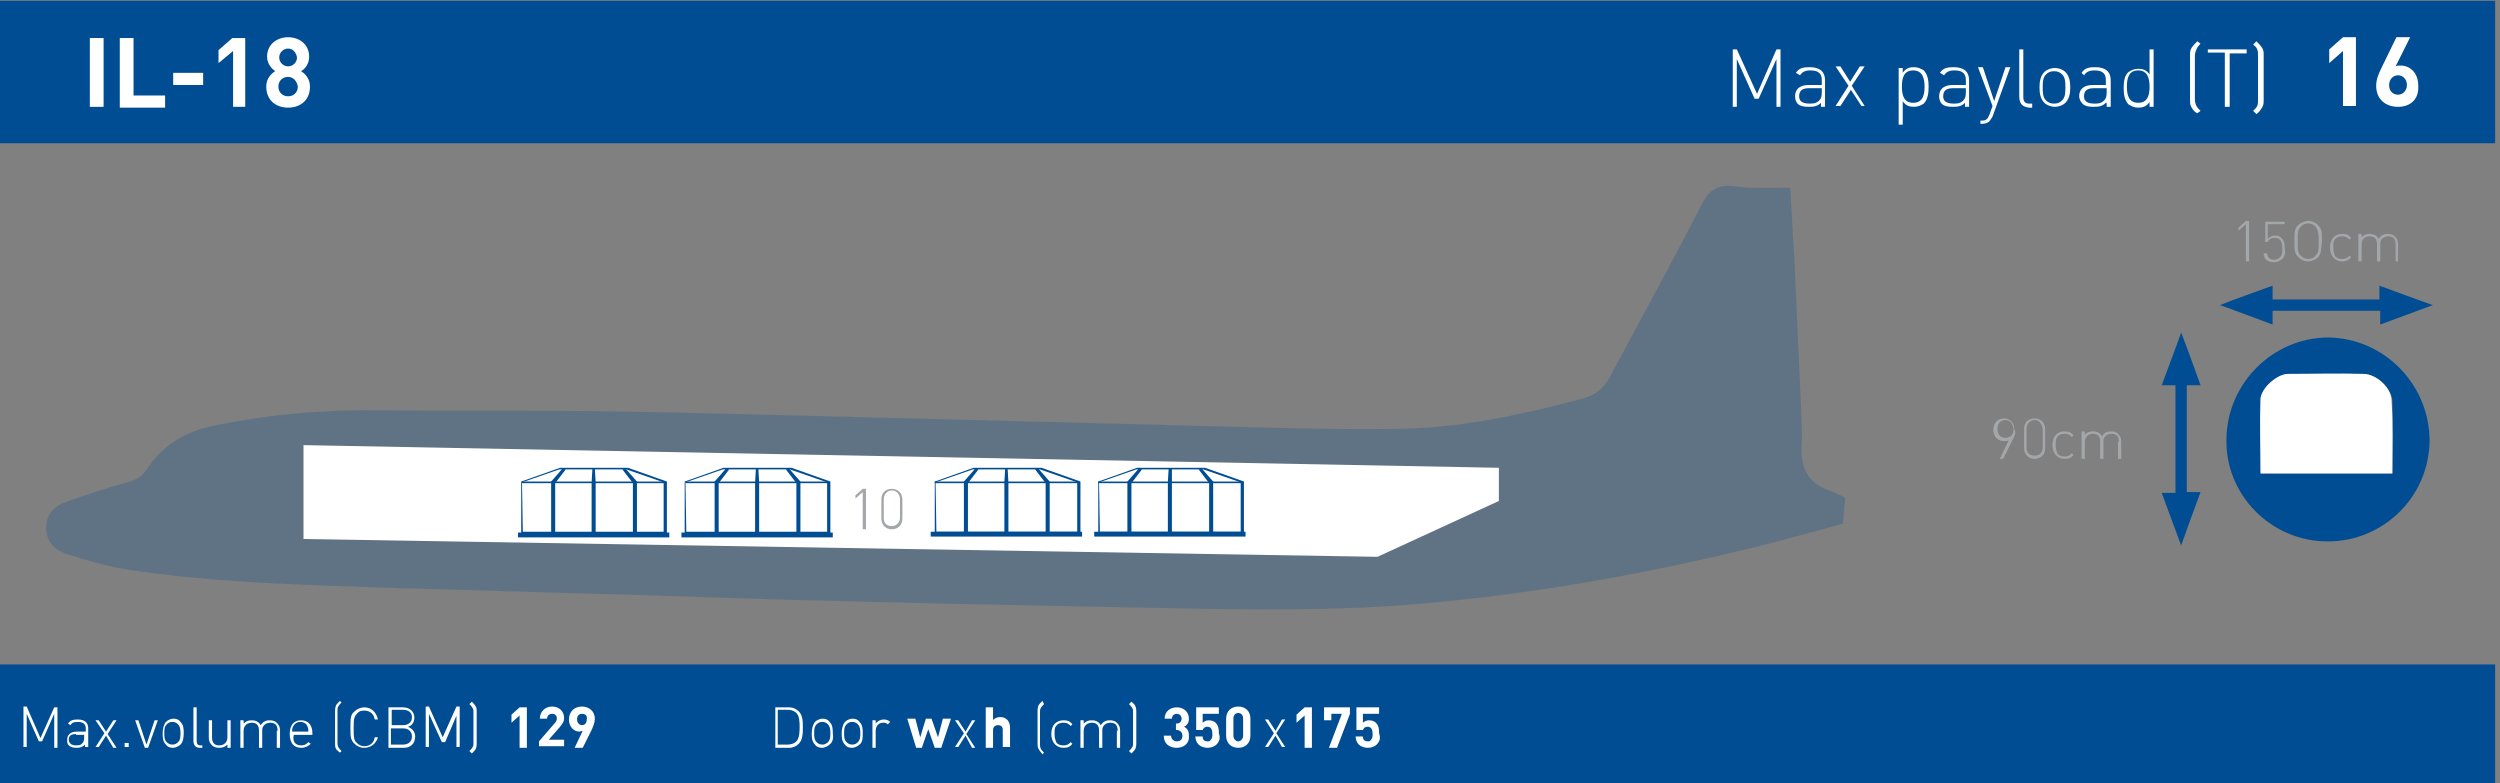 <?xml version="1.0" encoding="utf-8"?>
<!-- Generator: Adobe Illustrator 24.2.0, SVG Export Plug-In . SVG Version: 6.00 Build 0)  -->
<svg version="1.1" id="Capa_1" xmlns="http://www.w3.org/2000/svg" xmlns:xlink="http://www.w3.org/1999/xlink" x="0px" y="0px"
	 viewBox="0 0 308.9 96.8" style="enable-background:new 0 0 308.9 96.8;" xml:space="preserve">
<rect x="0" y="0" width="308.9" height="96.8" fill="#808080" stroke="none"/>
<style type="text/css">
	.st0{opacity:0.25;fill:#004D93;enable-background:new    ;}
	.st1{fill:#004D93;}
	.st2{fill:#FFFFFF;}
	.st3{enable-background:new    ;}
	.st4{fill:#A4A7AA;}
</style>
<path class="st0" d="M221.2,23.2c0.2,3.1,0.3,5.8,0.5,8.5c0.3,6.7,0.6,13.4,0.9,20.1c0,1.1,0.1,2.2,0,3.4c-0.1,2.6,0.8,4.5,3.4,5.4
	c0.6,0.2,1.2,0.5,2,0.9c-0.1,1-0.2,2-0.3,3.2c-3.6,1-7.2,2-10.8,2.9c-12.3,3-24.7,5.3-37.2,6.6c-10.8,1.2-21.5,1.2-32.3,1
	c-14.1-0.3-28.1-0.5-42.2-0.9c-10.1-0.2-20.1-0.6-30.2-0.9c-8.3-0.2-16.6-0.5-24.9-0.7c-11.4-0.4-22.9-0.6-34.2-2.3
	c-2.7-0.4-5.3-1.2-7.8-2c-1.4-0.5-2.4-1.5-2.4-3.2s1.1-2.7,2.5-3.2c2.5-0.9,5-1.7,7.5-2.4c1.1-0.3,1.9-0.7,2.5-1.7
	c2-3,4.8-4.6,8.2-5.3c6.8-1.4,13.6-2,20.5-1.9c9,0.1,17.9,0,26.9,0.1c12.9,0.2,25.9,0.6,38.8,0.9c11.6,0.3,23.2,0.6,34.8,0.9
	c8.2,0.2,16.3,0.5,24.5,0.4c8.1,0,16-1.7,23.8-3.8c1.5-0.4,2.5-1.3,3.2-2.6c3.8-7.1,7.7-14.2,11.4-21.4c0.9-1.8,2-2.4,3.9-2.2
	C216.2,23.3,218.5,23.2,221.2,23.2z"/>
<path class="st1" d="M300.2,54.5c-0.1,6.9-5.7,12.4-12.6,12.4c-7,0-12.7-5.8-12.5-12.7c0.1-6.9,5.8-12.5,12.6-12.5
	C294.6,41.8,300.2,47.5,300.2,54.5z M295.6,58.5c0-3.2,0.1-6.1,0-9c-0.1-1.5-2-3.3-3.5-3.3c-3.1,0-6.2,0-9.3,0
	c-1.4,0-3.4,1.8-3.4,3.1c-0.1,3,0,6,0,9.2C284.8,58.5,290,58.5,295.6,58.5z"/>
<path class="st2" d="M295.6,58.5c-5.6,0-10.9,0-16.3,0c0-3.1-0.1-6.2,0-9.2c0.1-1.4,2.1-3.1,3.4-3.1c3.1,0,6.2-0.1,9.3,0
	c1.6,0,3.5,1.7,3.5,3.3C295.7,52.5,295.6,55.4,295.6,58.5z"/>
<g>
	<rect x="-0.3" y="82.1" class="st1" width="308.6" height="14.8"/>
	<g class="st3">
		<path class="st2" d="M6.7,88.2l-1.5,3.4H4.8l-1.5-3.4v4.1H2.9v-5h0.4L5,91.2l1.7-3.8h0.4v5H6.7V88.2z"/>
		<path class="st2" d="M10.5,92c-0.3,0.3-0.6,0.4-1,0.4c-0.5,0-0.8-0.1-1-0.3c-0.2-0.2-0.2-0.4-0.2-0.7c0-0.6,0.4-1,1.2-1h1.1v-0.4
			c0-0.5-0.3-0.8-1-0.8c-0.5,0-0.7,0.1-0.9,0.4l-0.3-0.2c0.3-0.4,0.6-0.5,1.2-0.5c0.9,0,1.3,0.4,1.3,1.1v2.3h-0.4V92z M9.4,90.7
			c-0.6,0-0.9,0.2-0.9,0.7c0,0.4,0.3,0.7,0.9,0.7c0.3,0,0.6,0,0.8-0.3c0.1-0.1,0.2-0.3,0.2-0.6v-0.4H9.4z"/>
		<path class="st2" d="M13.1,90.9l-0.9,1.4h-0.4l1.1-1.7L11.8,89h0.4l0.9,1.4L14,89h0.4l-1.1,1.7l1.1,1.7H14L13.1,90.9z"/>
		<path class="st2" d="M15.4,91.8h0.5v0.5h-0.5V91.8z"/>
		<path class="st2" d="M17.9,92.4L16.7,89h0.4l1,3l1-3h0.4l-1.2,3.4H17.9z"/>
		<path class="st2" d="M22.3,92c-0.2,0.2-0.6,0.4-0.9,0.4c-0.4,0-0.7-0.1-0.9-0.4c-0.4-0.4-0.4-0.9-0.4-1.4c0-0.5,0.1-1,0.4-1.4
			c0.2-0.2,0.6-0.4,0.9-0.4c0.4,0,0.7,0.1,0.9,0.4c0.4,0.4,0.4,0.9,0.4,1.4C22.7,91.2,22.6,91.7,22.3,92z M22,89.5
			c-0.2-0.2-0.4-0.3-0.7-0.3c-0.3,0-0.5,0.1-0.7,0.3c-0.3,0.3-0.3,0.7-0.3,1.1c0,0.4,0,0.8,0.3,1.1c0.2,0.2,0.4,0.3,0.7,0.3
			c0.3,0,0.5-0.1,0.7-0.3c0.3-0.3,0.3-0.7,0.3-1.1C22.3,90.3,22.3,89.8,22,89.5z"/>
		<path class="st2" d="M23.9,91.5v-4.1h0.4v4.1c0,0.4,0.1,0.6,0.5,0.6H25v0.3h-0.3C24.1,92.4,23.9,92,23.9,91.5z"/>
		<path class="st2" d="M28.1,92c-0.3,0.3-0.6,0.4-1,0.4c-0.4,0-0.7-0.1-0.9-0.3c-0.2-0.2-0.4-0.5-0.4-0.9V89h0.4v2.1
			c0,0.7,0.3,1,0.9,1c0.6,0,1-0.4,1-1V89h0.4v3.4h-0.4V92z"/>
		<path class="st2" d="M34.3,90.3c0-0.7-0.3-1-0.9-1c-0.6,0-1,0.4-1,0.9v2.2H32v-2.1c0-0.7-0.3-1-0.9-1s-1,0.4-1,1v2.1h-0.4V89h0.4
			v0.4c0.3-0.3,0.6-0.4,1-0.4c0.5,0,0.9,0.2,1.1,0.6c0.3-0.4,0.6-0.6,1.1-0.6c0.4,0,0.7,0.1,0.9,0.3c0.2,0.2,0.4,0.5,0.4,0.9v2.2
			h-0.4V90.3z"/>
		<path class="st2" d="M37.2,92.1c0.4,0,0.6-0.1,0.9-0.4l0.3,0.2c-0.3,0.3-0.7,0.5-1.2,0.5c-0.9,0-1.4-0.6-1.4-1.7
			c0-1.1,0.5-1.7,1.4-1.7s1.4,0.6,1.4,1.6v0.2h-2.3C36.1,91.6,36.5,92.1,37.2,92.1z M38,89.8c-0.1-0.4-0.5-0.6-0.9-0.6
			s-0.7,0.2-0.9,0.6c-0.1,0.2-0.1,0.3-0.1,0.6h2C38.1,90.1,38.1,90,38,89.8z"/>
		<path class="st2" d="M41.5,92.5c-0.1-0.2-0.1-0.4-0.1-0.7v-3.9c0-0.2,0-0.4,0.1-0.7c0.1-0.2,0.2-0.3,0.5-0.6l0.2,0.2
			c-0.2,0.2-0.3,0.3-0.4,0.5c-0.1,0.1-0.1,0.3-0.1,0.6v3.8c0,0.2,0,0.4,0.1,0.6c0.1,0.2,0.2,0.3,0.4,0.5L42,93
			C41.8,92.8,41.6,92.7,41.5,92.5z"/>
		<path class="st2" d="M45,92.4c-0.5,0-0.9-0.2-1.2-0.5c-0.5-0.5-0.5-0.9-0.5-2c0-1.1,0-1.6,0.5-2c0.3-0.3,0.8-0.5,1.2-0.5
			c0.9,0,1.5,0.6,1.7,1.5h-0.4c-0.1-0.7-0.6-1.1-1.3-1.1c-0.4,0-0.7,0.1-0.9,0.4c-0.4,0.4-0.4,0.8-0.4,1.8s0,1.5,0.4,1.8
			c0.3,0.3,0.6,0.4,0.9,0.4c0.7,0,1.2-0.4,1.3-1.1h0.4C46.5,91.8,45.9,92.4,45,92.4z"/>
		<path class="st2" d="M49.9,92.4H48v-5h1.8c0.8,0,1.4,0.5,1.4,1.3c0,0.5-0.3,1-0.8,1.1c0.5,0.2,0.9,0.6,0.9,1.2
			C51.3,91.9,50.7,92.4,49.9,92.4z M49.8,87.7h-1.4v1.9h1.4c0.6,0,1.1-0.3,1.1-1C50.9,88,50.4,87.7,49.8,87.7z M49.8,90h-1.5v2h1.5
			c0.7,0,1.1-0.4,1.1-1C50.9,90.4,50.5,90,49.8,90z"/>
		<path class="st2" d="M56.5,88.2L55,91.7h-0.4L53,88.2v4.1h-0.4v-5H53l1.7,3.8l1.7-3.8h0.4v5h-0.4V88.2z"/>
		<path class="st2" d="M58.8,92.5c-0.1,0.2-0.2,0.3-0.5,0.6l-0.3-0.3c0.2-0.2,0.3-0.3,0.4-0.5c0.1-0.1,0.1-0.3,0.1-0.5V88
			c0-0.2,0-0.4-0.1-0.5c-0.1-0.2-0.2-0.3-0.4-0.5l0.3-0.3c0.2,0.2,0.3,0.3,0.5,0.6c0.1,0.2,0.1,0.4,0.1,0.7v3.9
			C58.9,92,58.9,92.2,58.8,92.5z"/>
	</g>
	<g class="st3">
		<path class="st2" d="M64.2,92.4v-4l-1,0.9v-1l1-0.9h0.9v5H64.2z"/>
		<path class="st2" d="M66.6,92.4v-0.8l1.9-2.2c0.2-0.2,0.3-0.4,0.3-0.6c0-0.4-0.2-0.6-0.6-0.6c-0.3,0-0.6,0.2-0.6,0.6h-0.9
			c0-0.9,0.7-1.5,1.5-1.5c0.9,0,1.5,0.6,1.5,1.4c0,0.5-0.2,0.7-0.5,1.1l-1.4,1.6h1.9v0.8H66.6z"/>
		<path class="st2" d="M73.1,90.2L72,92.4h-1l1-2.1c-0.1,0-0.3,0.1-0.4,0.1c-0.7,0-1.3-0.6-1.3-1.5c0-1,0.7-1.6,1.6-1.6
			c0.9,0,1.6,0.6,1.6,1.5C73.5,89.3,73.3,89.7,73.1,90.2z M71.9,88.2c-0.4,0-0.6,0.3-0.6,0.7c0,0.4,0.3,0.7,0.6,0.7
			c0.4,0,0.6-0.3,0.6-0.7C72.6,88.4,72.3,88.2,71.9,88.2z"/>
	</g>
	<g class="st3">
		<path class="st2" d="M98.7,91.9c-0.3,0.3-0.7,0.5-1.2,0.5h-1.7v-5h1.7c0.5,0,0.9,0.2,1.2,0.5c0.5,0.5,0.5,1.3,0.5,2
			C99.2,90.5,99.2,91.4,98.7,91.9z M98.4,88.1c-0.3-0.3-0.7-0.4-1.1-0.4h-1.2V92h1.2c0.4,0,0.8-0.1,1.1-0.4c0.4-0.4,0.4-1.3,0.4-1.8
			S98.8,88.5,98.4,88.1z"/>
		<path class="st2" d="M102.5,92c-0.2,0.2-0.6,0.4-0.9,0.4c-0.4,0-0.7-0.1-0.9-0.4c-0.4-0.4-0.4-0.9-0.4-1.4c0-0.5,0.1-1,0.4-1.4
			c0.2-0.2,0.6-0.4,0.9-0.4c0.4,0,0.7,0.1,0.9,0.4c0.4,0.4,0.4,0.9,0.4,1.4C103,91.2,102.9,91.7,102.5,92z M102.3,89.5
			c-0.2-0.2-0.4-0.3-0.7-0.3c-0.3,0-0.5,0.1-0.7,0.3c-0.3,0.3-0.3,0.7-0.3,1.1c0,0.4,0,0.8,0.3,1.1c0.2,0.2,0.4,0.3,0.7,0.3
			c0.3,0,0.5-0.1,0.7-0.3c0.3-0.3,0.3-0.7,0.3-1.1C102.6,90.3,102.6,89.8,102.3,89.5z"/>
		<path class="st2" d="M106.2,92c-0.2,0.2-0.6,0.4-0.9,0.4c-0.4,0-0.7-0.1-0.9-0.4c-0.4-0.4-0.4-0.9-0.4-1.4c0-0.5,0.1-1,0.4-1.4
			c0.2-0.2,0.6-0.4,0.9-0.4c0.4,0,0.7,0.1,0.9,0.4c0.4,0.4,0.4,0.9,0.4,1.4C106.6,91.2,106.6,91.7,106.2,92z M106,89.5
			c-0.2-0.2-0.4-0.3-0.7-0.3s-0.5,0.1-0.7,0.3c-0.3,0.3-0.3,0.7-0.3,1.1c0,0.4,0,0.8,0.3,1.1c0.2,0.2,0.4,0.3,0.7,0.3
			s0.5-0.1,0.7-0.3c0.3-0.3,0.3-0.7,0.3-1.1C106.3,90.3,106.3,89.8,106,89.5z"/>
		<path class="st2" d="M109.1,89.3c-0.6,0-0.9,0.5-0.9,1v2.1h-0.4V89h0.4v0.4c0.2-0.3,0.6-0.5,1-0.5c0.3,0,0.6,0.1,0.8,0.3l-0.3,0.3
			C109.5,89.3,109.3,89.3,109.1,89.3z"/>
	</g>
	<g class="st3">
		<path class="st2" d="M116.3,92.4h-0.8l-0.8-2.3l-0.8,2.3h-0.7l-1.1-3.6h1l0.6,2.3l0.7-2.3h0.7l0.8,2.3l0.6-2.3h1L116.3,92.4z"/>
	</g>
	<g class="st3">
		<path class="st2" d="M119.3,90.9l-0.9,1.4H118l1.1-1.7L118,89h0.4l0.9,1.4l0.8-1.4h0.4l-1.1,1.7l1.1,1.7h-0.4L119.3,90.9z"/>
	</g>
	<g class="st3">
		<path class="st2" d="M123.9,92.4v-2.2c0-0.5-0.3-0.6-0.6-0.6s-0.6,0.2-0.6,0.6v2.2h-0.9v-5h0.9V89c0.2-0.3,0.6-0.4,0.9-0.4
			c0.8,0,1.2,0.6,1.2,1.3v2.4H123.9z"/>
	</g>
	<g class="st3">
		<path class="st2" d="M128.3,92.5c-0.1-0.2-0.1-0.4-0.1-0.7v-3.9c0-0.2,0-0.4,0.1-0.7c0.1-0.2,0.2-0.3,0.5-0.6L129,87
			c-0.2,0.2-0.3,0.3-0.4,0.5c-0.1,0.1-0.1,0.3-0.1,0.6v3.8c0,0.2,0,0.4,0.1,0.6c0.1,0.2,0.2,0.3,0.4,0.5l-0.2,0.2
			C128.5,92.8,128.4,92.7,128.3,92.5z"/>
		<path class="st2" d="M131.4,92.4c-0.9,0-1.5-0.7-1.5-1.7c0-1.1,0.6-1.7,1.5-1.7c0.5,0,0.8,0.1,1.1,0.5l-0.2,0.2
			c-0.3-0.3-0.5-0.4-0.9-0.4c-0.4,0-0.7,0.1-0.9,0.4c-0.2,0.2-0.2,0.5-0.2,1c0,0.5,0.1,0.7,0.2,1c0.2,0.3,0.5,0.4,0.9,0.4
			c0.4,0,0.6-0.1,0.9-0.4l0.2,0.2C132.2,92.3,131.9,92.4,131.4,92.4z"/>
		<path class="st2" d="M138.1,90.3c0-0.7-0.3-1-0.9-1c-0.6,0-1,0.4-1,0.9v2.2h-0.4v-2.1c0-0.7-0.3-1-0.9-1s-1,0.4-1,1v2.1h-0.4V89
			h0.4v0.4c0.3-0.3,0.6-0.4,1-0.4c0.5,0,0.9,0.2,1.1,0.6c0.3-0.4,0.6-0.6,1.1-0.6c0.4,0,0.7,0.1,0.9,0.3c0.2,0.2,0.4,0.5,0.4,0.9
			v2.2h-0.4V90.3z"/>
		<path class="st2" d="M140.3,92.5c-0.1,0.2-0.2,0.3-0.5,0.6l-0.3-0.3c0.2-0.2,0.3-0.3,0.4-0.5c0.1-0.1,0.1-0.3,0.1-0.5V88
			c0-0.2,0-0.4-0.1-0.5c-0.1-0.2-0.2-0.3-0.4-0.5l0.3-0.3c0.2,0.2,0.4,0.3,0.5,0.6c0.1,0.2,0.1,0.4,0.1,0.7v3.9
			C140.4,92,140.4,92.2,140.3,92.5z"/>
	</g>
	<g class="st3">
		<path class="st2" d="M145.4,92.4c-0.8,0-1.6-0.4-1.6-1.5h0.9c0,0.4,0.3,0.7,0.7,0.7c0.4,0,0.7-0.2,0.7-0.7c0-0.4-0.3-0.7-0.7-0.7
			h-0.1v-0.8h0.1c0.4,0,0.6-0.3,0.6-0.6c0-0.4-0.3-0.6-0.6-0.6c-0.3,0-0.6,0.2-0.6,0.6h-0.9c0-0.9,0.7-1.4,1.5-1.4
			c0.9,0,1.5,0.6,1.5,1.4c0,0.5-0.2,0.8-0.6,1c0.4,0.2,0.6,0.5,0.6,1.1C147,91.9,146.2,92.4,145.4,92.4z"/>
		<path class="st2" d="M150.3,92c-0.2,0.2-0.6,0.4-1.1,0.4c-0.5,0-0.9-0.2-1.1-0.4c-0.3-0.3-0.4-0.7-0.4-1h0.9
			c0,0.4,0.2,0.6,0.6,0.6c0.2,0,0.3,0,0.4-0.2c0.2-0.2,0.2-0.4,0.2-0.7c0-0.6-0.2-0.9-0.6-0.9c-0.4,0-0.5,0.2-0.6,0.4h-0.8v-2.8h2.8
			v0.8h-2v1.1c0.1-0.1,0.4-0.3,0.7-0.3c0.4,0,0.7,0.1,0.9,0.3c0.4,0.4,0.4,0.9,0.4,1.3C150.8,91.2,150.7,91.6,150.3,92z"/>
		<path class="st2" d="M153,92.4c-0.8,0-1.5-0.5-1.5-1.5v-2.1c0-1,0.7-1.5,1.5-1.5s1.5,0.5,1.5,1.5v2.1
			C154.5,91.9,153.8,92.4,153,92.4z M153.6,88.8c0-0.4-0.2-0.7-0.6-0.7s-0.6,0.3-0.6,0.7v2.1c0,0.4,0.3,0.7,0.6,0.7s0.6-0.3,0.6-0.7
			V88.8z"/>
	</g>
	<g class="st3">
		<path class="st2" d="M157.6,90.9l-0.9,1.4h-0.4l1.1-1.7l-1.1-1.7h0.4l0.9,1.4l0.8-1.4h0.4l-1.1,1.7l1.1,1.7h-0.4L157.6,90.9z"/>
	</g>
	<g class="st3">
		<path class="st2" d="M161.2,92.4v-4l-1,0.9v-1l1-0.9h0.9v5H161.2z"/>
		<path class="st2" d="M165.2,92.4h-1l1.6-4.2h-1.3V89h-0.9v-1.6h3.2v0.8L165.2,92.4z"/>
		<path class="st2" d="M170.1,92c-0.2,0.2-0.6,0.4-1.1,0.4c-0.5,0-0.9-0.2-1.1-0.4c-0.3-0.3-0.4-0.7-0.4-1h0.9
			c0,0.4,0.2,0.6,0.6,0.6c0.2,0,0.3,0,0.4-0.2c0.2-0.2,0.2-0.4,0.2-0.7c0-0.6-0.2-0.9-0.6-0.9c-0.4,0-0.5,0.2-0.6,0.4h-0.8v-2.8h2.8
			v0.8h-2v1.1c0.1-0.1,0.4-0.3,0.7-0.3c0.4,0,0.7,0.1,0.9,0.3c0.4,0.4,0.4,0.9,0.4,1.3C170.6,91.2,170.5,91.6,170.1,92z"/>
	</g>
</g>
<g>
	<rect x="-0.3" y="0.1" class="st1" width="308.6" height="17.6"/>
	<g>
		<g class="st3">
			<path class="st2" d="M11.1,13.2V4.7h1.7v8.5H11.1z"/>
			<path class="st2" d="M14.8,13.2V4.7h1.7v7.1h3.9v1.5H14.8z"/>
			<path class="st2" d="M21.4,10.5V9h3.7v1.5H21.4z"/>
			<path class="st2" d="M28.8,13.2V6.3L27,7.8V6.2l1.7-1.5h1.6v8.5H28.8z"/>
			<path class="st2" d="M35.6,13.3c-1.5,0-2.7-0.9-2.7-2.6c0-1,0.6-1.6,1.1-1.9c-0.4-0.3-1-0.9-1-1.8c0-1.5,1.2-2.4,2.6-2.4
				c1.4,0,2.6,0.9,2.6,2.4c0,0.9-0.5,1.5-1,1.8c0.5,0.3,1.1,0.9,1.1,1.9C38.3,12.4,37.1,13.3,35.6,13.3z M35.6,9.5
				c-0.7,0-1.2,0.5-1.2,1.2c0,0.7,0.5,1.2,1.2,1.2c0.7,0,1.2-0.5,1.2-1.2C36.7,10,36.2,9.5,35.6,9.5z M35.6,6
				c-0.6,0-1.1,0.5-1.1,1.1c0,0.6,0.5,1.1,1.1,1.1c0.6,0,1.1-0.5,1.1-1.1C36.6,6.5,36.2,6,35.6,6z"/>
		</g>
		<g class="st3">
			<path class="st2" d="M219.5,7.3l-2.2,4.9h-0.5l-2.2-4.9v5.9h-0.5V6.1h0.5l2.5,5.5l2.4-5.5h0.5v7.1h-0.5V7.3z"/>
			<path class="st2" d="M225,12.7c-0.4,0.4-0.8,0.5-1.5,0.5c-0.7,0-1.1-0.1-1.4-0.4c-0.2-0.2-0.3-0.6-0.3-0.9c0-0.9,0.6-1.4,1.7-1.4
				h1.6V9.9c0-0.8-0.4-1.2-1.4-1.2c-0.7,0-1,0.2-1.3,0.6L221.9,9c0.4-0.6,0.9-0.7,1.7-0.7c1.3,0,1.9,0.6,1.9,1.6v3.3H225V12.7z
				 M223.5,10.9c-0.8,0-1.2,0.3-1.2,1c0,0.6,0.4,0.9,1.3,0.9c0.4,0,0.8,0,1.2-0.4c0.2-0.2,0.3-0.5,0.3-0.9v-0.6H223.5z"/>
			<path class="st2" d="M228.7,11.1l-1.3,2h-0.6l1.6-2.5l-1.6-2.4h0.6l1.2,1.9l1.2-1.9h0.6l-1.6,2.4l1.6,2.5H230L228.7,11.1z"/>
			<path class="st2" d="M237.7,12.8c-0.3,0.2-0.7,0.4-1.2,0.4c-0.5,0-1-0.1-1.4-0.7v2.9h-0.5V8.4h0.5V9c0.4-0.6,0.9-0.7,1.4-0.7
				c0.5,0,0.9,0.2,1.2,0.4c0.5,0.5,0.6,1.3,0.6,2C238.3,11.5,238.2,12.3,237.7,12.8z M236.4,8.7c-1.2,0-1.4,1-1.4,2c0,1,0.2,2,1.4,2
				s1.4-1,1.4-2C237.8,9.8,237.6,8.7,236.4,8.7z"/>
			<path class="st2" d="M242.8,12.7c-0.4,0.4-0.8,0.5-1.5,0.5c-0.7,0-1.1-0.1-1.4-0.4c-0.2-0.2-0.3-0.6-0.3-0.9
				c0-0.9,0.6-1.4,1.7-1.4h1.6V9.9c0-0.8-0.4-1.2-1.4-1.2c-0.7,0-1,0.2-1.3,0.6L239.7,9c0.4-0.6,0.9-0.7,1.7-0.7
				c1.3,0,1.9,0.6,1.9,1.6v3.3h-0.5V12.7z M241.3,10.9c-0.8,0-1.2,0.3-1.2,1c0,0.6,0.4,0.9,1.3,0.9c0.4,0,0.8,0,1.2-0.4
				c0.2-0.2,0.3-0.5,0.3-0.9v-0.6H241.3z"/>
			<path class="st2" d="M245.8,15c-0.2,0.2-0.6,0.3-0.9,0.3h-0.2v-0.4h0.2c0.5,0,0.7-0.2,0.9-0.7l0.4-1.1l-1.8-4.8h0.6l1.4,4.2
				l1.4-4.2h0.6l-2.2,6.1C246,14.7,245.9,14.9,245.8,15z"/>
			<path class="st2" d="M249.5,11.9V6.1h0.5v5.9c0,0.5,0.2,0.8,0.7,0.8h0.4v0.5h-0.4C249.8,13.2,249.5,12.7,249.5,11.9z"/>
			<path class="st2" d="M255.2,12.7c-0.3,0.3-0.8,0.5-1.3,0.5c-0.5,0-1-0.2-1.3-0.5c-0.5-0.5-0.6-1.2-0.6-1.9c0-0.7,0.1-1.4,0.6-1.9
				c0.3-0.3,0.8-0.5,1.3-0.5c0.5,0,1,0.2,1.3,0.5c0.5,0.5,0.6,1.2,0.6,1.9C255.8,11.5,255.7,12.2,255.2,12.7z M254.8,9.2
				c-0.3-0.3-0.6-0.4-1-0.4c-0.4,0-0.7,0.1-1,0.4c-0.4,0.4-0.4,1-0.4,1.6c0,0.6,0,1.2,0.4,1.6c0.3,0.3,0.6,0.4,1,0.4
				c0.4,0,0.7-0.1,1-0.4c0.4-0.4,0.4-1,0.4-1.6C255.2,10.2,255.2,9.6,254.8,9.2z"/>
			<path class="st2" d="M260.2,12.7c-0.4,0.4-0.8,0.5-1.5,0.5c-0.7,0-1.1-0.1-1.4-0.4c-0.2-0.2-0.4-0.6-0.4-0.9
				c0-0.9,0.6-1.4,1.7-1.4h1.6V9.9c0-0.8-0.4-1.2-1.4-1.2c-0.7,0-1,0.2-1.3,0.6L257.2,9c0.4-0.6,0.9-0.7,1.7-0.7
				c1.3,0,1.9,0.6,1.9,1.6v3.3h-0.5V12.7z M258.7,10.9c-0.8,0-1.2,0.3-1.2,1c0,0.6,0.4,0.9,1.3,0.9c0.4,0,0.8,0,1.2-0.4
				c0.2-0.2,0.3-0.5,0.3-0.9v-0.6H258.7z"/>
			<path class="st2" d="M265.6,12.6c-0.4,0.6-0.9,0.7-1.4,0.7c-0.5,0-0.9-0.2-1.2-0.4c-0.5-0.5-0.6-1.3-0.6-2c0-0.8,0.1-1.6,0.6-2
				c0.3-0.2,0.7-0.4,1.2-0.4c0.5,0,1,0.1,1.4,0.7V6.1h0.5v7.1h-0.5V12.6z M264.2,8.7c-1.2,0-1.4,1-1.4,2c0,1,0.2,2,1.4,2
				c1.2,0,1.4-1,1.4-2C265.6,9.8,265.4,8.7,264.2,8.7z"/>
			<path class="st2" d="M270.8,13.3c-0.2-0.3-0.2-0.6-0.2-0.9V6.8c0-0.3,0-0.6,0.2-0.9c0.2-0.3,0.4-0.5,0.7-0.8l0.4,0.3
				c-0.2,0.2-0.4,0.4-0.5,0.7c-0.1,0.2-0.2,0.5-0.2,0.8v5.4c0,0.3,0.1,0.6,0.2,0.8c0.1,0.2,0.3,0.4,0.5,0.6l-0.4,0.3
				C271.1,13.8,271,13.6,270.8,13.3z"/>
			<path class="st2" d="M275.4,13.2h-0.5V6.5h-2.1V6.1h4.8v0.5h-2.1V13.2z"/>
			<path class="st2" d="M279.5,13.3c-0.2,0.3-0.3,0.5-0.7,0.8l-0.4-0.4c0.2-0.2,0.4-0.4,0.5-0.6c0.1-0.2,0.1-0.5,0.1-0.8V6.9
				c0-0.3,0-0.6-0.1-0.8c-0.1-0.3-0.3-0.4-0.5-0.6l0.4-0.4c0.3,0.3,0.5,0.5,0.7,0.8c0.2,0.3,0.2,0.6,0.2,0.9v5.5
				C279.7,12.7,279.7,13,279.5,13.3z"/>
		</g>
		<g class="st3">
			<path class="st2" d="M289.5,13.2V6.3l-1.7,1.5V6.1l1.7-1.5h1.6v8.5H289.5z"/>
			<path class="st2" d="M296.3,13.2c-1.5,0-2.7-0.9-2.7-2.6c0-0.8,0.3-1.5,0.7-2.3l1.8-3.7h1.7L296,8.2c0.2-0.1,0.4-0.1,0.6-0.1
				c1.2,0,2.2,0.9,2.2,2.5C298.9,12.3,297.8,13.2,296.3,13.2z M296.3,9.3c-0.6,0-1.1,0.5-1.1,1.2c0,0.8,0.5,1.2,1.1,1.2
				s1.1-0.5,1.1-1.2C297.4,9.8,296.9,9.3,296.3,9.3z"/>
		</g>
	</g>
</g>
<g>
	<g class="st3">
		<path class="st4" d="M277.5,27.7l-0.9,0.8v-0.4l0.9-0.8h0.4v5h-0.4V27.7z"/>
		<path class="st4" d="M282,32c-0.2,0.2-0.6,0.4-1,0.4c-0.4,0-0.7-0.1-1-0.3c-0.2-0.2-0.3-0.5-0.3-0.8h0.4c0.1,0.5,0.3,0.8,0.9,0.8
			c0.3,0,0.5-0.1,0.7-0.3c0.3-0.3,0.3-0.7,0.3-1.1c0-0.6-0.1-1.3-0.9-1.3c-0.5,0-0.8,0.2-0.9,0.5h-0.3v-2.5h2.4v0.3h-2.1v1.8
			c0.2-0.2,0.5-0.4,0.9-0.4c0.4,0,0.6,0.1,0.8,0.3c0.4,0.4,0.4,0.9,0.4,1.3C282.4,31.1,282.4,31.6,282,32z"/>
		<path class="st4" d="M286.4,31.8c-0.3,0.3-0.8,0.5-1.2,0.5c-0.5,0-0.9-0.2-1.2-0.5c-0.5-0.5-0.5-0.9-0.5-2c0-1.1,0-1.6,0.5-2
			c0.3-0.3,0.8-0.5,1.2-0.5c0.5,0,0.9,0.2,1.2,0.5c0.5,0.5,0.5,0.9,0.5,2C286.8,30.9,286.8,31.4,286.4,31.8z M286.1,28
			c-0.3-0.3-0.6-0.4-0.9-0.4s-0.7,0.1-0.9,0.4c-0.4,0.4-0.4,0.8-0.4,1.8s0,1.5,0.4,1.8c0.3,0.3,0.6,0.4,0.9,0.4s0.7-0.1,0.9-0.4
			c0.4-0.4,0.4-0.7,0.4-1.8S286.4,28.4,286.1,28z"/>
		<path class="st4" d="M289.4,32.3c-0.9,0-1.5-0.7-1.5-1.7c0-1.1,0.6-1.7,1.5-1.7c0.5,0,0.8,0.1,1.1,0.5l-0.2,0.2
			c-0.3-0.3-0.5-0.4-0.9-0.4c-0.4,0-0.7,0.1-0.9,0.4c-0.2,0.2-0.2,0.5-0.2,1c0,0.5,0.1,0.7,0.2,1c0.2,0.3,0.5,0.4,0.9,0.4
			c0.4,0,0.6-0.1,0.9-0.4l0.2,0.2C290.1,32.2,289.9,32.3,289.4,32.3z"/>
		<path class="st4" d="M296,30.2c0-0.7-0.3-1-0.9-1c-0.6,0-1,0.4-1,0.9v2.2h-0.4v-2.1c0-0.7-0.3-1-0.9-1s-1,0.4-1,1v2.1h-0.4v-3.4
			h0.4v0.4c0.3-0.3,0.6-0.4,1-0.4c0.5,0,0.9,0.2,1.1,0.6c0.3-0.4,0.6-0.6,1.1-0.6c0.4,0,0.7,0.1,0.9,0.3c0.2,0.2,0.4,0.5,0.4,0.9
			v2.2H296V30.2z"/>
	</g>
	<g class="st3">
		<path class="st4" d="M248.8,54.1l-1.3,2.6h-0.4l1.1-2.3c-0.2,0.1-0.4,0.1-0.6,0.1c-0.8,0-1.3-0.6-1.3-1.4c0-0.8,0.5-1.4,1.3-1.4
			c0.8,0,1.3,0.6,1.3,1.4C249.1,53.4,249,53.6,248.8,54.1z M247.8,51.9c-0.6,0-1,0.4-1,1.1c0,0.6,0.3,1.1,1,1.1c0.6,0,1-0.4,1-1.1
			C248.7,52.4,248.4,51.9,247.8,51.9z"/>
		<path class="st4" d="M251.4,56.7c-0.8,0-1.3-0.6-1.3-1.3V53c0-0.8,0.5-1.3,1.3-1.3c0.8,0,1.3,0.6,1.3,1.3v2.4
			C252.7,56.1,252.2,56.7,251.4,56.7z M251.4,51.9c-0.6,0-1,0.5-1,1.1v2.3c0,0.6,0.3,1,1,1s1-0.5,1-1V53
			C252.3,52.4,252,51.9,251.4,51.9z"/>
		<path class="st4" d="M255.1,56.7c-0.9,0-1.5-0.7-1.5-1.7c0-1.1,0.6-1.7,1.5-1.7c0.5,0,0.8,0.1,1.1,0.5L256,54
			c-0.3-0.3-0.5-0.4-0.9-0.4c-0.4,0-0.7,0.1-0.9,0.4c-0.2,0.2-0.2,0.5-0.2,1c0,0.5,0.1,0.7,0.2,1c0.2,0.3,0.5,0.4,0.9,0.4
			c0.4,0,0.6-0.1,0.9-0.4l0.2,0.2C255.9,56.6,255.6,56.7,255.1,56.7z"/>
		<path class="st4" d="M261.8,54.6c0-0.7-0.3-1-0.9-1c-0.6,0-1,0.4-1,0.9v2.2h-0.4v-2.1c0-0.7-0.3-1-0.9-1s-1,0.4-1,1v2.1h-0.4v-3.4
			h0.4v0.4c0.3-0.3,0.6-0.4,1-0.4c0.5,0,0.9,0.2,1.1,0.6c0.3-0.4,0.6-0.6,1.1-0.6c0.4,0,0.7,0.1,0.9,0.3c0.2,0.2,0.4,0.5,0.4,0.9
			v2.2h-0.4V54.6z"/>
	</g>
</g>
<polygon class="st2" points="37.5,55 37.5,66.6 170.2,68.8 185.2,61.9 185.2,57.8 "/>
<g>
	<path class="st1" d="M294.1,38.4v1.7c2.2-0.8,4.6-1.7,6.5-2.4c-2-0.7-4.4-1.6-6.6-2.4V37c-4.1,0-8,0-12,0c-0.4,0-0.8,0-1.2,0v-1.7
		c-2.2,0.8-4.5,1.6-6.5,2.4c2,0.7,4.3,1.6,6.5,2.4v-1.7c0.3,0,0.7,0,1,0c3.7,0,7.3,0,10.9,0C293.2,38.4,293.6,38.4,294.1,38.4z"/>
	<path class="st1" d="M268.8,60.9h-1.7c0.8,2.2,1.7,4.6,2.4,6.5c0.7-2,1.6-4.4,2.4-6.6h-1.7c0-4.1,0-8,0-12c0-0.4,0-0.8,0-1.2h1.7
		c-0.8-2.2-1.6-4.5-2.4-6.5c-0.7,2-1.6,4.3-2.4,6.5h1.7c0,0.3,0,0.7,0,1c0,3.7,0,7.3,0,10.9C268.8,60,268.8,60.5,268.8,60.9z"/>
</g>
<g>
	<g>
		<g>
			<g>
				<path class="st1" d="M82.3,66H64.4v-6.5l4.8-1.7h8.4l4.8,1.7V66H82.3z M64.6,65.7H82v-6.1L77.4,58h-8.3l-4.6,1.6L64.6,65.7
					L64.6,65.7z"/>
			</g>
			<g>
				<rect x="64.5" y="59.5" class="st1" width="17.7" height="0.2"/>
			</g>
			<g>
				<polygon class="st1" points="78.7,66 78.2,66 78.2,59.7 76.9,58 77.3,57.9 78.7,59.5 				"/>
			</g>
			<g>
				<polygon class="st1" points="68.1,66 68.6,66 68.6,59.7 69.9,58 69.5,57.9 68.1,59.5 				"/>
			</g>
			<g>
				<polygon class="st1" points="73.6,59.6 73.1,59.6 73.2,57.9 73.5,57.9 				"/>
			</g>
			<g>
				<rect x="73.1" y="59.6" class="st1" width="0.5" height="6.5"/>
			</g>
			<g>
				<rect x="64" y="65.8" class="st1" width="18.7" height="0.6"/>
			</g>
		</g>
		<g>
			<g>
				<path class="st1" d="M102.5,66H84.6v-6.5l4.8-1.7h8.4l4.8,1.7V66H102.5z M84.8,65.7h17.4v-6.1L97.6,58h-8.3l-4.6,1.6L84.8,65.7
					L84.8,65.7z"/>
			</g>
			<g>
				<rect x="84.7" y="59.5" class="st1" width="17.7" height="0.2"/>
			</g>
			<g>
				<polygon class="st1" points="98.9,66 98.4,66 98.4,59.7 97.1,58 97.5,57.9 98.9,59.5 				"/>
			</g>
			<g>
				<polygon class="st1" points="88.3,66 88.8,66 88.8,59.7 90.1,58 89.7,57.9 88.3,59.5 				"/>
			</g>
			<g>
				<polygon class="st1" points="93.8,59.6 93.3,59.6 93.4,57.9 93.7,57.9 				"/>
			</g>
			<g>
				<rect x="93.3" y="59.6" class="st1" width="0.5" height="6.5"/>
			</g>
			<g>
				<rect x="84.2" y="65.8" class="st1" width="18.7" height="0.6"/>
			</g>
		</g>
		<g>
			<g>
				<path class="st1" d="M133.4,66h-17.9v-6.5l4.8-1.7h8.4l4.8,1.7V66H133.4z M115.7,65.7h17.4v-6.1l-4.6-1.6h-8.3l-4.6,1.6
					L115.7,65.7L115.7,65.7z"/>
			</g>
			<g>
				<rect x="115.5" y="59.5" class="st1" width="17.7" height="0.2"/>
			</g>
			<g>
				<polygon class="st1" points="129.7,66 129.2,66 129.2,59.7 127.9,58 128.3,57.9 129.7,59.5 				"/>
			</g>
			<g>
				<polygon class="st1" points="119.1,66 119.6,66 119.6,59.7 120.9,58 120.5,57.9 119.1,59.5 				"/>
			</g>
			<g>
				<polygon class="st1" points="124.6,59.6 124.1,59.6 124.2,57.9 124.5,57.9 				"/>
			</g>
			<g>
				<rect x="124.1" y="59.6" class="st1" width="0.5" height="6.5"/>
			</g>
			<g>
				<rect x="115" y="65.7" class="st1" width="18.7" height="0.6"/>
			</g>
		</g>
		<g>
			<g>
				<path class="st1" d="M153.6,66h-17.9v-6.5l4.8-1.7h8.4l4.8,1.7V66H153.6z M135.9,65.7h17.4v-6.1l-4.6-1.6h-8.3l-4.6,1.6
					L135.9,65.7L135.9,65.7z"/>
			</g>
			<g>
				<rect x="135.7" y="59.5" class="st1" width="17.7" height="0.2"/>
			</g>
			<g>
				<polygon class="st1" points="149.9,66 149.4,66 149.4,59.7 148.1,58 148.5,57.9 149.9,59.5 				"/>
			</g>
			<g>
				<polygon class="st1" points="139.3,66 139.8,66 139.8,59.7 141.1,58 140.7,57.9 139.3,59.5 				"/>
			</g>
			<g>
				<polygon class="st1" points="144.8,59.6 144.3,59.6 144.4,57.9 144.8,57.9 				"/>
			</g>
			<g>
				<rect x="144.3" y="59.6" class="st1" width="0.5" height="6.5"/>
			</g>
			<g>
				<rect x="135.2" y="65.7" class="st1" width="18.7" height="0.6"/>
			</g>
		</g>
	</g>
	<g class="st3">
		<path class="st4" d="M106.6,60.8l-0.9,0.8v-0.4l0.9-0.8h0.4v5h-0.4V60.8z"/>
		<path class="st4" d="M110.2,65.4c-0.8,0-1.3-0.6-1.3-1.3v-2.4c0-0.8,0.5-1.3,1.3-1.3c0.8,0,1.3,0.6,1.3,1.3v2.4
			C111.5,64.8,111,65.4,110.2,65.4z M110.2,60.6c-0.6,0-1,0.5-1,1.1V64c0,0.6,0.3,1,1,1c0.6,0,1-0.5,1-1v-2.3
			C111.2,61.1,110.8,60.6,110.2,60.6z"/>
	</g>
</g>
</svg>
